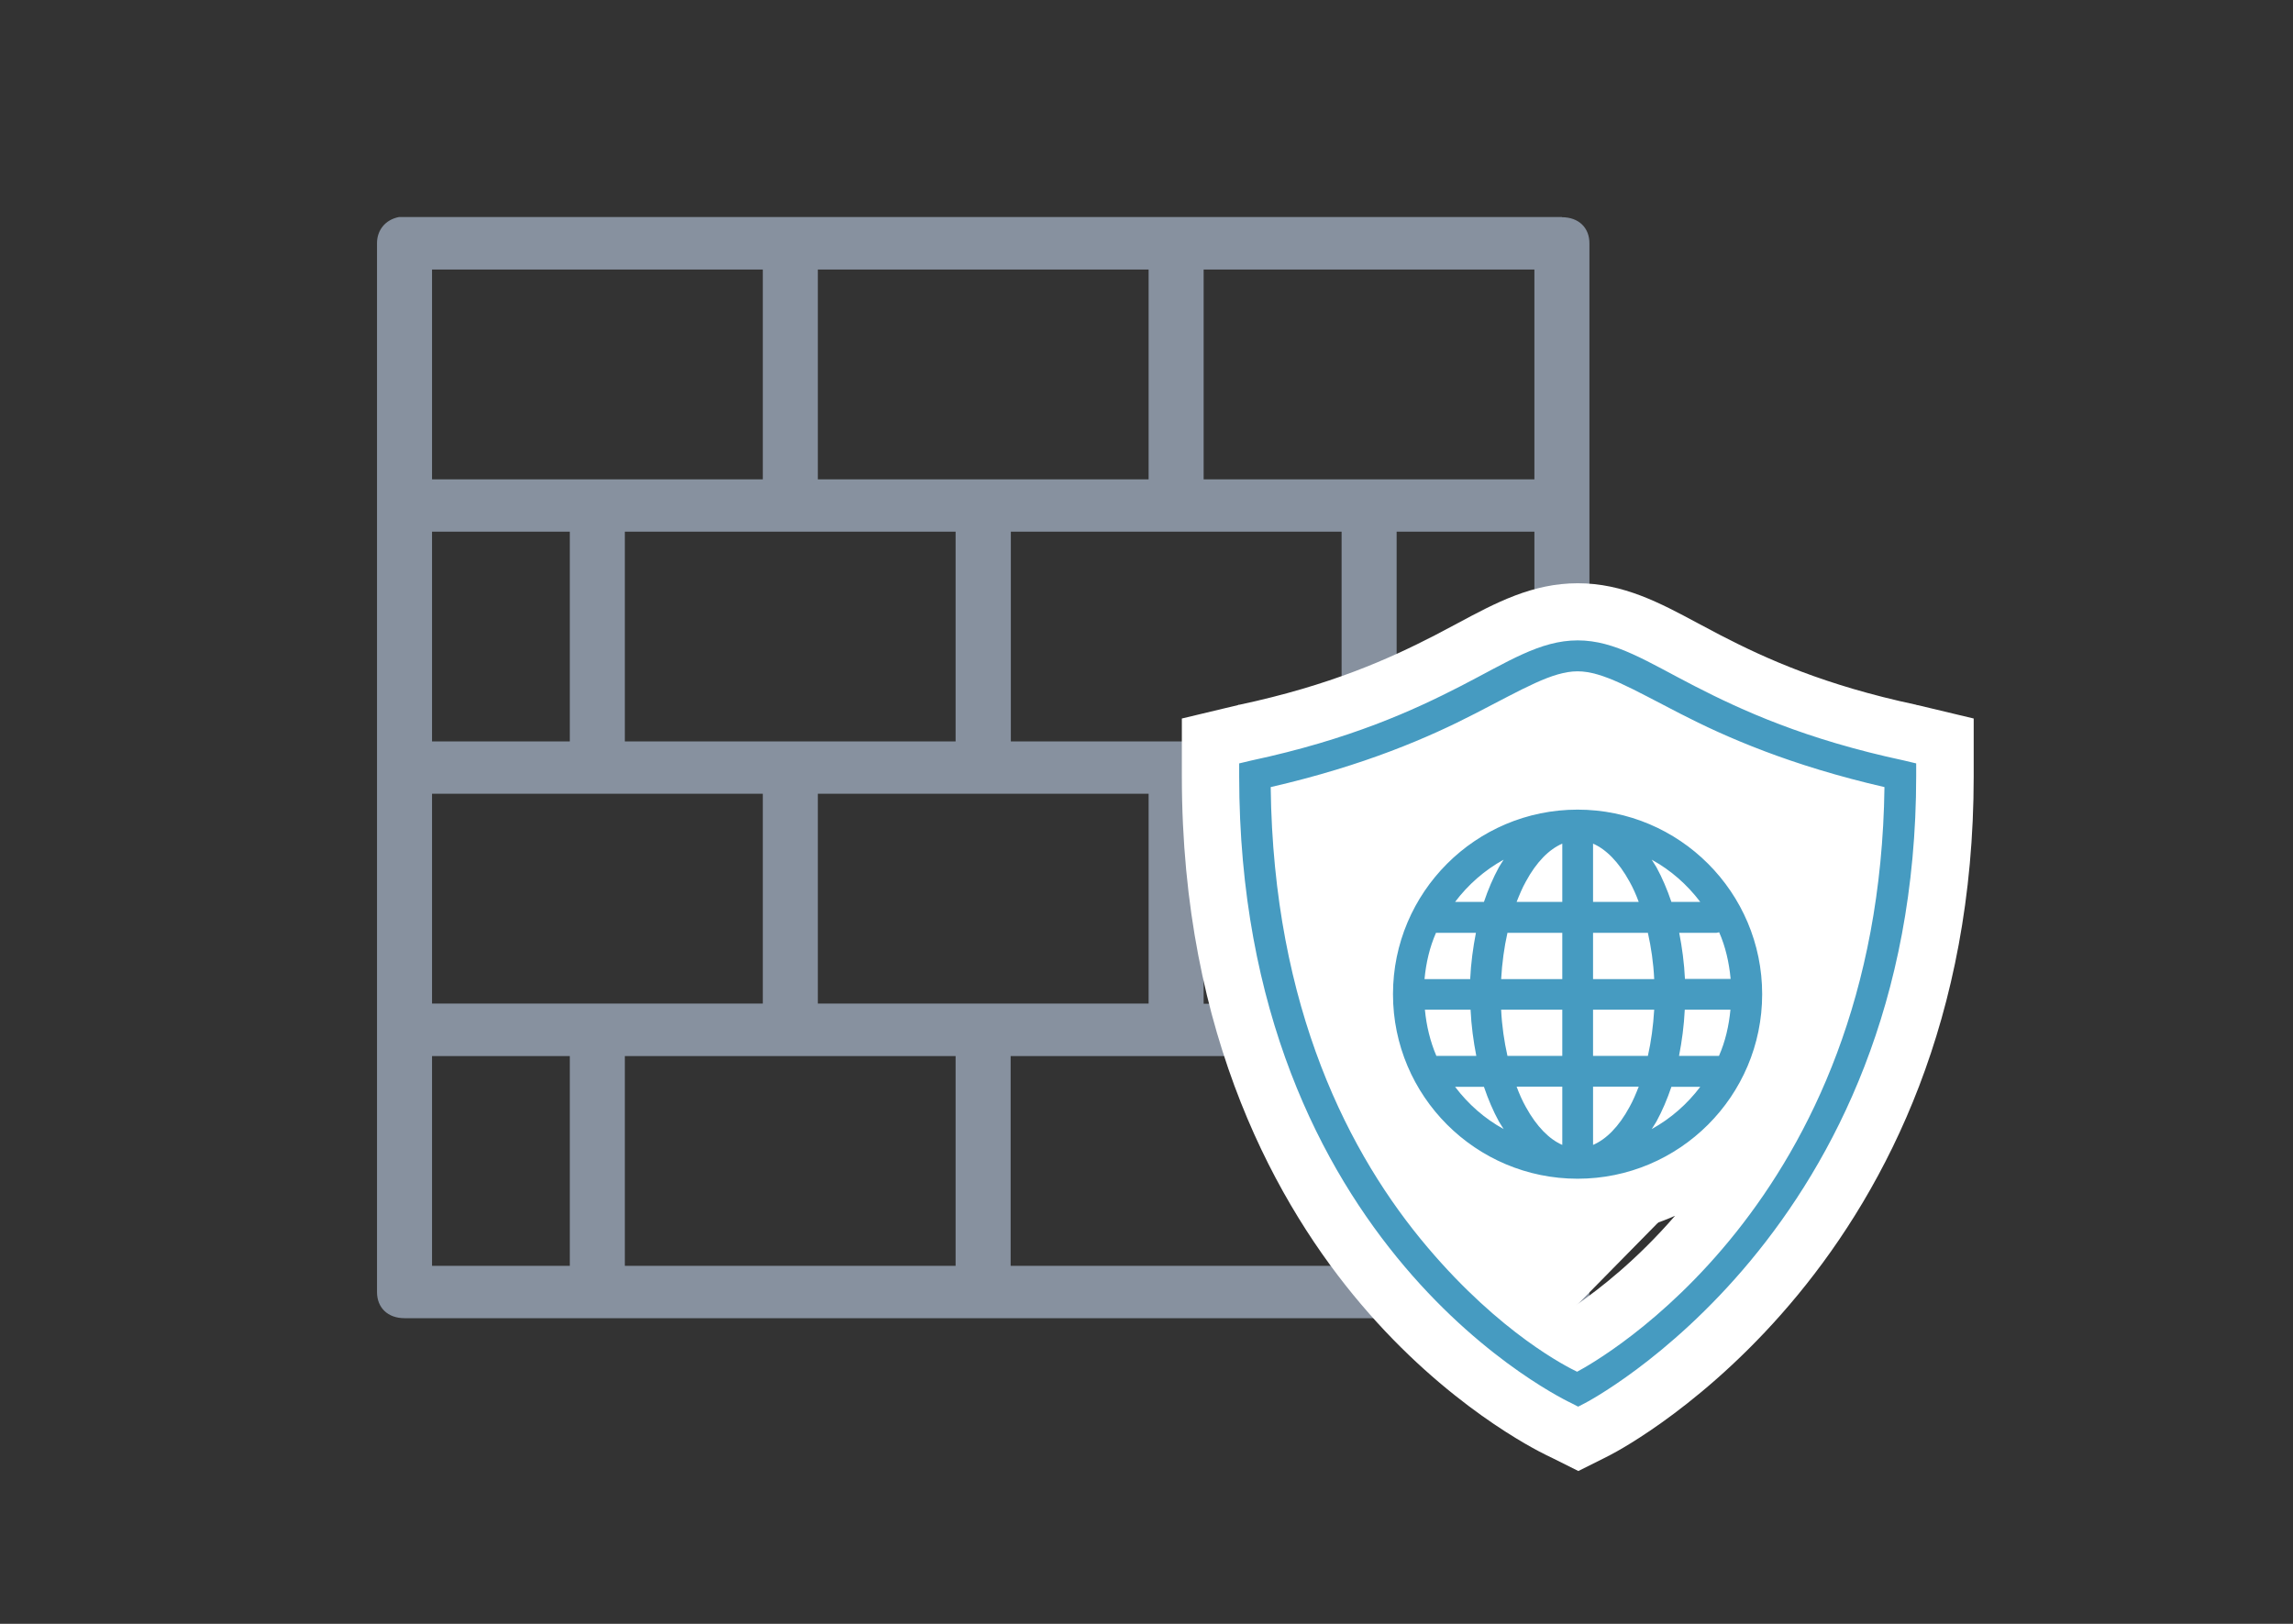 <?xml version="1.0" encoding="UTF-8"?>
<svg xmlns="http://www.w3.org/2000/svg" id="a" viewBox="0 0 120 85">
  <rect x="0" y="0" width="120" height="85" fill="#333333" stroke="none"/>
  <defs>
    <style>.b{fill:#469bc1;}.b,.c,.d{stroke-width:0px;}.c{fill:#87919f;}.d{fill:#fff;}</style>
  </defs>
  <path class="c" d="m81.74,11.36H20.88c-.72.14-1.15.69-1.15,1.37v54.9c0,.83.57,1.37,1.44,1.37h60.57c.87,0,1.44-.55,1.44-1.37V12.74c0-.83-.57-1.37-1.44-1.37Zm-59.13,30.19h17.31v10.98h-17.31v-10.98Zm27.4-2.74h-17.31v-10.98h17.31v10.98Zm-7.21,2.74h17.31v10.98h-17.31v-10.98Zm10.1-2.74v-10.98h17.31v10.98h-17.31Zm27.4,0h-7.21v-10.98h7.21v10.98Zm-17.31-24.7h17.31v10.98h-17.31v-10.98Zm-20.19,0h17.31v10.98h-17.31v-10.98Zm-20.19,0h17.31v10.98h-17.31v-10.98Zm0,13.72h7.21v10.98h-7.21v-10.98Zm7.21,38.43h-7.21v-10.98h7.21v10.98Zm20.19,0h-17.31v-10.98h17.31v10.98Zm20.19,0h-17.31v-10.98h17.31v10.98Zm10.1,0h-7.21v-10.98h7.21v10.98Zm0-13.72h-17.31v-10.98h17.31v10.98Z"></path>
  <polygon class="d" points="80.69 36.91 67.56 43.73 69.88 55.2 74.87 63.02 81.36 69.5 91.5 59.19 97.15 43.23 89.84 40.07 80.69 36.91"></polygon>
  <path class="b" d="m81.56,74.8c-.15-.07-4.71-2.21-9.21-7.52-4.11-4.85-9.01-13.42-9.01-26.66v-1.84l1.78-.43c5-1.07,8.18-2.51,10.63-3.78.42-.22.83-.43,1.21-.64,1.92-1.03,3.59-1.92,5.59-1.92s3.67.89,5.6,1.92c.38.2.78.42,1.21.64,2.46,1.27,5.64,2.71,10.6,3.77l1.82.44v1.84c0,24.53-17.41,33.79-18.15,34.17l-1.04.52-1.02-.51Zm-13.53-32.43c.4,10.94,4.44,17.95,7.82,21.94,2.81,3.31,5.4,5.05,6.65,5.77,2.89-1.79,13.88-9.77,14.58-27.71-4.72-1.2-7.86-2.66-9.85-3.69l-1.07-.56c-1.65-.87-2.84-1.49-3.6-1.49s-1.95.62-3.6,1.49l-1.07.56c-3.09,1.6-6.25,2.78-9.85,3.69Zm14.53,20.84c-6.16,0-11.16-5.01-11.16-11.16s5.01-11.16,11.16-11.16,11.16,5.01,11.16,11.16-5.01,11.16-11.16,11.16Z"></path>
  <path class="d" d="m82.56,33.52c1.98,0,3.65,1.12,6.12,2.39,2.47,1.27,5.78,2.79,10.97,3.9l.63.15v.65c0,23.9-17.34,32.84-17.34,32.84l-.35.18-.35-.18s-4.4-2.03-8.73-7.15c-4.33-5.11-8.66-13.35-8.66-25.69v-.65l.63-.15c5.19-1.11,8.5-2.63,10.97-3.9,2.47-1.27,4.14-2.39,6.12-2.39m-.03,38.28c1.03-.55,15.8-8.73,16.08-30.6-4.91-1.13-8.3-2.61-10.7-3.85-2.53-1.3-4.04-2.21-5.36-2.21s-2.83.91-5.36,2.21c-2.4,1.24-5.79,2.72-10.7,3.85.14,11.62,4.15,19.3,8.2,24.08,3.84,4.54,7.33,6.28,7.83,6.52m.03-29.42c5.33,0,9.66,4.33,9.66,9.66s-4.33,9.66-9.66,9.66-9.66-4.33-9.66-9.66,4.33-9.66,9.66-9.66m.81,4.83h2.39c-.14-.38-.3-.74-.48-1.06-.57-1.04-1.24-1.7-1.91-1.99v3.05m-4,0h2.39v-3.05c-.68.29-1.35.95-1.91,1.99-.18.32-.33.68-.48,1.06m8.1,0h1.51c-.69-.91-1.54-1.66-2.54-2.21.08.14.17.26.25.4.3.55.56,1.16.78,1.81m-11.32,0h1.51c.22-.65.48-1.26.78-1.81.08-.14.17-.27.25-.4-1,.55-1.86,1.31-2.54,2.21m12.03,4.03h2.39c-.08-.86-.27-1.69-.6-2.44-.05.01-.1.02-.15.03h-1.94c.15.77.26,1.57.3,2.42m-4.81,0h3.2c-.04-.85-.16-1.66-.33-2.42h-2.87v2.42m-4.81,0h3.2v-2.42h-2.87c-.17.75-.28,1.57-.33,2.42m-1.31-2.42h-1.94s-.05,0-.08,0-.05,0-.08,0c-.33.75-.52,1.57-.6,2.42h2.39c.04-.84.15-1.65.3-2.42m10.62,6.44h1.94s.05,0,.08,0,.05,0,.08,0c.33-.75.52-1.57.6-2.42h-2.39c-.04.84-.15,1.65-.3,2.42m-4.5,0h2.87c.17-.75.28-1.57.33-2.42h-3.2v2.42m-4.48,0h2.87v-2.42h-3.2c.04.85.16,1.66.33,2.42m-3.72,0h2.09c-.15-.77-.26-1.57-.3-2.42h-2.39c.08.85.28,1.67.6,2.42m11.27,3.83c1-.55,1.86-1.31,2.54-2.21h-1.51c-.22.65-.48,1.26-.78,1.81-.08.14-.17.27-.25.4m-3.07.83c.68-.29,1.35-.95,1.91-1.99.18-.32.33-.68.48-1.06h-2.39v3.05m-1.61,0v-3.05h-2.39c.14.38.3.74.48,1.06.57,1.04,1.24,1.7,1.91,1.99m-3.07-.83c-.08-.14-.17-.26-.25-.4-.3-.55-.56-1.16-.78-1.81h-1.51c.69.91,1.54,1.66,2.54,2.21m3.88-28.57c-2.38,0-4.29,1.02-6.3,2.1-.38.2-.77.41-1.19.63-2.37,1.22-5.44,2.61-10.22,3.63h-.04s-.04.02-.04.02l-.63.15-2.3.55v3.02c0,13.7,5.09,22.59,9.37,27.63,4.49,5.3,9.12,7.62,9.71,7.91l.33.16,1.34.67,1.34-.67.35-.18c.81-.42,19-10.09,19-35.52v-3.02l-2.3-.55-.63-.15h-.04s-.04-.02-.04-.02c-4.79-1.02-7.86-2.41-10.22-3.63-.42-.22-.81-.43-1.19-.63-2.01-1.08-3.92-2.1-6.3-2.1h0Zm-4.04,9.52s.03-.02.05-.03c.38-.2.74-.38,1.08-.56,1.11-.58,2.49-1.3,2.91-1.32.41.01,1.8.74,2.9,1.32.34.18.7.37,1.08.56.02,0,.03.02.05.03-1.27-.43-2.63-.66-4.04-.66s-2.77.23-4.04.66h0Zm-8.93,3.47c2.2-.61,4.28-1.34,6.27-2.21-2.73,1.71-4.76,4.42-5.58,7.62-.33-1.67-.57-3.47-.7-5.41h0Zm25.22,5.32c-.83-3.16-2.85-5.84-5.56-7.53,1.99.86,4.07,1.6,6.27,2.21-.13,1.89-.37,3.67-.71,5.32h0Zm-12.33,19.48c-1.27-.83-3.24-2.34-5.37-4.84,1.65.79,3.5,1.23,5.45,1.23,1.81,0,3.54-.38,5.09-1.07-2,2.31-3.94,3.82-5.17,4.67h0Z"></path>
</svg>
